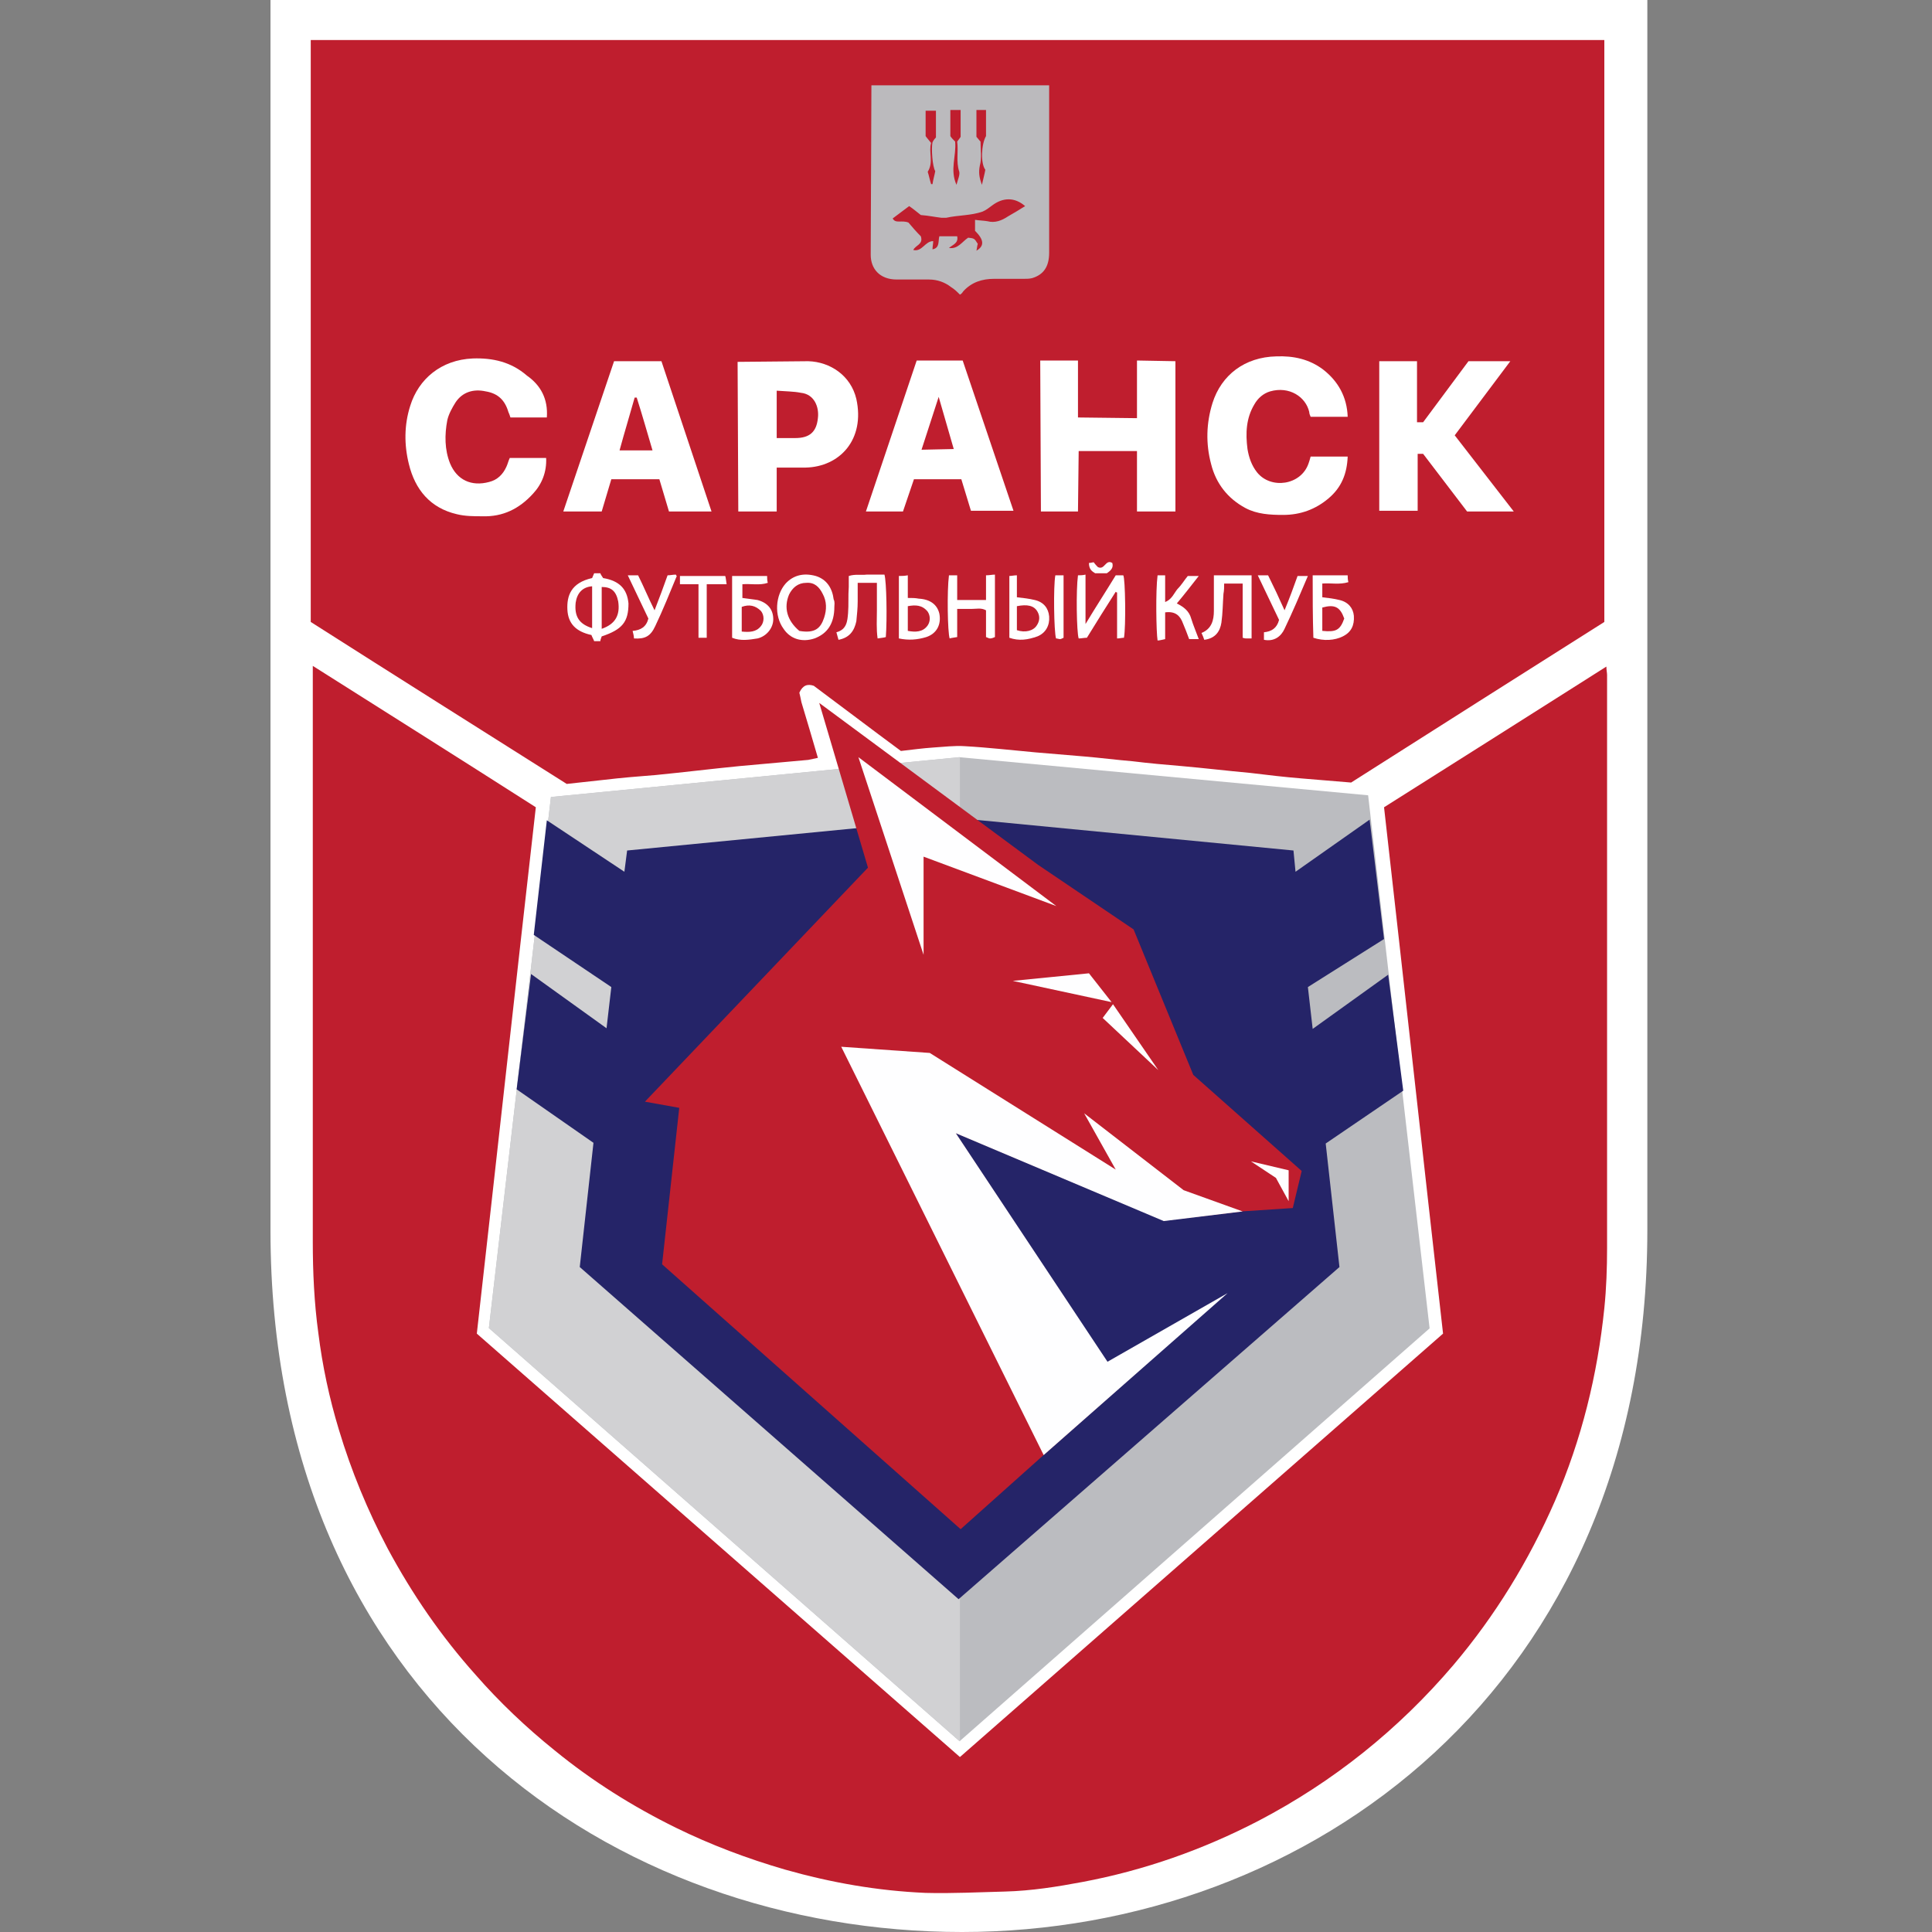 <svg width="50" height="50" viewBox="0 0 50 50" fill="none" xmlns="http://www.w3.org/2000/svg">
<rect x="0" y="0" width="50" height="50" fill="#808080" stroke="none"/>
<g clip-path="url(#clip0)">
<path d="M7 0H42.633V31.835C42.633 43.68 33.852 50 24.895 50C15.937 50 7 43.978 7 31.835V0Z" fill="white"/>
<path d="M8.095 17.233C10.031 18.458 11.949 19.666 13.867 20.892C13.352 25.42 12.855 29.949 12.34 34.514C16.496 38.154 20.67 41.813 24.843 45.472C29.017 41.813 33.173 38.172 37.346 34.514C36.831 29.967 36.334 25.438 35.819 20.892C37.737 19.684 39.638 18.476 41.573 17.251C41.573 17.34 41.591 17.411 41.591 17.464C41.591 22.401 41.591 27.356 41.591 32.294C41.591 32.809 41.573 33.341 41.52 33.856C41.343 35.579 40.934 37.249 40.241 38.847C39.566 40.392 38.696 41.813 37.613 43.092C36.192 44.761 34.505 46.111 32.569 47.123C31.13 47.869 29.621 48.402 28.022 48.704C27.365 48.828 26.69 48.935 26.015 48.953C25.323 48.97 24.648 49.006 23.955 48.988C22.712 48.935 21.504 48.722 20.314 48.384C19.338 48.1 18.396 47.745 17.491 47.301C16.372 46.75 15.324 46.093 14.347 45.294C13.619 44.708 12.926 44.051 12.305 43.34C11.417 42.346 10.671 41.263 10.031 40.072C9.516 39.096 9.09 38.066 8.77 37C8.522 36.183 8.344 35.348 8.238 34.496C8.131 33.714 8.095 32.915 8.095 32.134C8.095 27.25 8.095 22.383 8.095 17.499C8.095 17.446 8.095 17.375 8.095 17.233Z" fill="#BF1E2E"/>
<path d="M34.967 20.252C34.523 20.217 34.114 20.181 33.688 20.146C33.244 20.11 32.8 20.057 32.356 20.003C31.77 19.95 31.184 19.879 30.58 19.826C30.154 19.79 29.745 19.755 29.319 19.702C28.893 19.666 28.484 19.613 28.058 19.577C27.632 19.542 27.223 19.506 26.797 19.471C26.193 19.417 25.589 19.346 24.968 19.311C24.701 19.293 24.435 19.329 24.151 19.346C23.884 19.364 23.618 19.4 23.316 19.435C22.57 18.885 21.824 18.316 21.06 17.748C20.901 17.695 20.776 17.73 20.687 17.926C20.705 17.997 20.723 18.085 20.741 18.174C20.883 18.654 21.025 19.116 21.167 19.613C21.078 19.631 21.007 19.648 20.918 19.666C20.332 19.719 19.728 19.773 19.142 19.826C18.414 19.897 17.704 19.986 16.976 20.057C16.532 20.092 16.087 20.128 15.643 20.181C15.324 20.217 14.986 20.252 14.667 20.288C12.447 18.885 10.244 17.499 8.042 16.096C8.042 11.088 8.042 6.062 8.042 1.036C19.196 1.036 30.349 1.036 41.52 1.036C41.52 6.062 41.52 11.07 41.52 16.096C39.389 17.446 37.169 18.849 34.967 20.252Z" fill="#BF1E2E"/>
<path d="M14.258 20.626L24.825 19.596L35.407 20.582L36.998 34.378L24.834 45.063L12.652 34.37L14.258 20.626Z" fill="#BBBCC0"/>
<path d="M24.843 19.598L24.825 19.596L14.258 20.626L12.652 34.37L24.834 45.063L24.843 45.054V19.598Z" fill="#D1D1D3"/>
<path d="M36.316 28.227L34.309 29.594L34.665 32.791L24.808 41.387L15.004 32.791L15.359 29.576L13.37 28.191L13.743 25.207L15.697 26.611L15.821 25.545L13.814 24.195L14.152 21.229L16.159 22.561L16.23 22.011L24.819 21.175L33.475 22.011L33.528 22.561L35.446 21.212L35.819 24.302L33.848 25.545L33.972 26.628L35.926 25.225L36.316 28.227Z" fill="#252468"/>
<path d="M26.868 22.384L29.337 24.053L30.882 27.818L33.688 30.305L33.457 31.264L32.193 31.347L30.121 31.589L24.722 29.316L28.662 35.269L31.651 33.546L27.028 37.639L24.861 39.575L17.135 32.72L17.579 28.671L16.691 28.511L22.463 22.455L21.202 18.192L26.868 22.384Z" fill="#BF1E2E"/>
<path d="M24.843 7.625C24.772 7.554 24.701 7.483 24.612 7.429C24.453 7.305 24.257 7.234 24.044 7.234C23.76 7.234 23.511 7.234 23.209 7.234C22.762 7.234 22.534 6.95 22.534 6.595L22.552 2.208H27.152V6.541C27.152 6.897 27.01 7.11 26.708 7.199C26.637 7.216 26.566 7.216 26.495 7.216C26.246 7.216 25.98 7.216 25.731 7.216C25.412 7.216 25.145 7.305 24.932 7.536C24.896 7.589 24.879 7.607 24.843 7.625ZM25.234 5.689C25.34 5.707 25.447 5.707 25.554 5.725C25.749 5.778 25.927 5.707 26.087 5.6C26.246 5.511 26.388 5.423 26.53 5.334C26.264 5.103 25.962 5.103 25.678 5.316C25.607 5.369 25.518 5.44 25.429 5.476C25.127 5.582 24.808 5.565 24.488 5.636C24.453 5.636 24.399 5.636 24.364 5.636C24.204 5.618 24.044 5.582 23.831 5.565C23.76 5.511 23.636 5.405 23.529 5.334C23.387 5.44 23.245 5.547 23.103 5.653C23.174 5.796 23.334 5.689 23.511 5.76C23.6 5.867 23.724 6.009 23.831 6.115C23.902 6.328 23.689 6.346 23.636 6.47C23.866 6.524 23.938 6.24 24.151 6.24C24.151 6.311 24.133 6.382 24.133 6.453C24.328 6.417 24.275 6.24 24.31 6.115C24.47 6.115 24.63 6.115 24.772 6.115C24.808 6.293 24.666 6.328 24.559 6.417C24.79 6.453 24.896 6.257 25.056 6.151C25.216 6.169 25.216 6.169 25.305 6.311C25.287 6.364 25.287 6.417 25.27 6.488C25.483 6.364 25.465 6.204 25.234 5.973C25.234 5.867 25.234 5.778 25.234 5.689ZM24.754 4.783C24.79 4.641 24.843 4.535 24.826 4.446C24.737 4.179 24.808 3.931 24.772 3.664C24.808 3.611 24.843 3.576 24.861 3.54C24.861 3.291 24.861 3.06 24.861 2.847C24.772 2.847 24.683 2.847 24.595 2.847C24.595 3.06 24.595 3.291 24.595 3.522C24.63 3.576 24.666 3.611 24.719 3.664C24.754 4.037 24.577 4.393 24.754 4.783ZM24.222 3.558C24.222 3.291 24.222 3.078 24.222 2.865C24.115 2.865 24.044 2.865 23.955 2.865C23.955 3.078 23.955 3.309 23.955 3.522C23.991 3.576 24.044 3.629 24.097 3.7C24.026 3.931 24.168 4.197 24.009 4.446C24.044 4.552 24.062 4.659 24.097 4.765C24.115 4.765 24.133 4.765 24.133 4.765C24.151 4.641 24.186 4.535 24.204 4.428C24.133 4.321 24.097 3.842 24.133 3.682C24.168 3.611 24.204 3.576 24.222 3.558ZM25.27 3.54C25.305 3.576 25.34 3.629 25.376 3.664C25.376 3.877 25.412 4.091 25.358 4.286C25.323 4.464 25.34 4.588 25.412 4.783C25.447 4.623 25.483 4.499 25.5 4.393C25.376 4.233 25.394 3.735 25.518 3.522C25.518 3.291 25.518 3.078 25.518 2.847C25.429 2.847 25.358 2.847 25.27 2.847C25.27 3.078 25.27 3.291 25.27 3.54Z" fill="#BBBABD"/>
<path d="M30.42 9.348V13.237H29.425V11.674H27.916L27.898 13.237H26.939L26.921 9.33H27.898V10.804L29.425 10.822V9.33L30.42 9.348Z" fill="white"/>
<path d="M37.968 13.237L36.83 11.745H36.689V13.219H35.695V9.348H36.672V10.928H36.83L38.004 9.348H39.087L37.648 11.266L39.176 13.237H37.968Z" fill="white"/>
<path d="M34.878 10.786C34.54 10.786 34.239 10.786 33.919 10.786C33.901 10.751 33.883 10.697 33.883 10.662C33.794 10.271 33.368 9.987 32.871 10.129C32.693 10.182 32.551 10.307 32.462 10.467C32.249 10.822 32.232 11.213 32.285 11.621C32.32 11.834 32.391 12.047 32.533 12.225C32.889 12.669 33.67 12.562 33.865 11.994C33.883 11.941 33.901 11.887 33.919 11.816C34.221 11.816 34.54 11.816 34.878 11.816C34.86 12.26 34.718 12.616 34.38 12.9C34.043 13.184 33.652 13.326 33.208 13.326C32.871 13.326 32.533 13.308 32.232 13.148C31.77 12.9 31.468 12.509 31.344 12.012C31.201 11.479 31.219 10.946 31.379 10.431C31.61 9.703 32.214 9.241 33.031 9.223C33.475 9.206 33.883 9.294 34.239 9.561C34.629 9.863 34.86 10.271 34.878 10.786Z" fill="white"/>
<path d="M14.152 10.804C13.832 10.804 13.53 10.804 13.21 10.804C13.193 10.751 13.175 10.697 13.157 10.662C13.068 10.36 12.891 10.182 12.571 10.129C12.251 10.058 11.967 10.147 11.79 10.413C11.701 10.555 11.612 10.715 11.576 10.875C11.505 11.248 11.505 11.639 11.648 11.994C11.825 12.42 12.198 12.598 12.66 12.473C12.873 12.42 13.015 12.278 13.104 12.083C13.139 12.012 13.157 11.923 13.193 11.852C13.512 11.852 13.814 11.852 14.134 11.852C14.152 12.207 14.027 12.527 13.796 12.775C13.441 13.166 13.015 13.379 12.482 13.361C12.269 13.361 12.038 13.361 11.825 13.308C11.133 13.148 10.742 12.669 10.582 12.012C10.458 11.514 10.458 10.999 10.617 10.502C10.831 9.809 11.417 9.312 12.234 9.277C12.749 9.259 13.228 9.365 13.637 9.721C13.992 9.969 14.187 10.325 14.152 10.804Z" fill="white"/>
<path d="M18.414 13.237H17.313L17.064 12.402H15.821L15.572 13.237H14.578L15.892 9.348H17.118L18.414 13.237ZM16.478 10.289C16.46 10.289 16.443 10.289 16.425 10.289C16.301 10.733 16.159 11.195 16.034 11.656C16.336 11.656 16.603 11.656 16.887 11.656C16.745 11.177 16.62 10.733 16.478 10.289Z" fill="white"/>
<path d="M23.724 9.33H24.914L26.229 13.219H25.128L24.879 12.402H23.653L23.369 13.237H22.41L23.724 9.33ZM24.293 10.271C24.311 10.271 24.275 10.271 24.293 10.271L23.849 11.639L24.683 11.621L24.293 10.271Z" fill="white"/>
<path d="M20.101 12.101V13.237H19.107L19.089 9.365L20.918 9.348C21.487 9.365 22.02 9.721 22.162 10.325C22.392 11.372 21.735 12.083 20.847 12.101H20.101ZM20.101 10.111C20.101 10.36 20.101 10.555 20.101 10.751C20.101 10.946 20.101 11.141 20.101 11.337C20.279 11.337 20.439 11.337 20.581 11.337C20.954 11.337 21.131 11.177 21.167 10.822C21.203 10.538 21.078 10.2 20.723 10.165C20.545 10.129 20.332 10.129 20.101 10.111Z" fill="white"/>
<path d="M15.572 16.47C15.555 16.523 15.537 16.558 15.537 16.594C15.484 16.594 15.43 16.594 15.377 16.594C15.359 16.541 15.324 16.487 15.306 16.434C14.898 16.345 14.702 16.132 14.684 15.777C14.667 15.422 14.773 15.084 15.324 14.96C15.342 14.924 15.359 14.871 15.377 14.836C15.448 14.836 15.484 14.836 15.537 14.836C15.555 14.889 15.59 14.924 15.608 14.96C16.034 15.031 16.23 15.244 16.265 15.617C16.265 16.096 16.105 16.292 15.572 16.47ZM15.572 16.274C15.928 16.15 16.052 15.919 15.999 15.564C15.945 15.297 15.821 15.191 15.572 15.191C15.572 15.546 15.572 15.901 15.572 16.274ZM15.324 16.256C15.324 15.883 15.324 15.528 15.324 15.173C15.075 15.191 14.933 15.351 14.898 15.599C14.862 15.954 14.986 16.15 15.324 16.256Z" fill="white"/>
<path d="M28.875 14.889C28.946 14.889 29.017 14.889 29.07 14.889C29.123 14.96 29.141 16.221 29.088 16.505C29.035 16.505 28.981 16.523 28.91 16.523C28.91 16.114 28.91 15.724 28.91 15.333C28.893 15.333 28.893 15.333 28.875 15.315C28.626 15.706 28.378 16.097 28.129 16.505C28.058 16.505 27.987 16.523 27.916 16.523C27.863 16.363 27.845 15.28 27.898 14.889C27.951 14.889 28.022 14.889 28.093 14.871C28.093 15.28 28.093 15.688 28.093 16.15C28.36 15.706 28.626 15.297 28.875 14.889Z" fill="white"/>
<path d="M21.593 15.706C21.593 16.132 21.416 16.398 21.078 16.523C20.759 16.629 20.456 16.541 20.279 16.274C20.03 15.937 20.066 15.404 20.332 15.102C20.528 14.889 20.794 14.818 21.114 14.907C21.398 14.995 21.54 15.226 21.575 15.511C21.611 15.582 21.593 15.653 21.593 15.706ZM20.687 16.328C21.096 16.398 21.238 16.256 21.327 15.99C21.398 15.777 21.398 15.564 21.291 15.368C21.203 15.191 21.078 15.066 20.865 15.084C20.652 15.084 20.51 15.209 20.421 15.386C20.279 15.724 20.368 16.061 20.687 16.328Z" fill="white"/>
<path d="M18.947 16.505C18.947 15.972 18.947 15.439 18.947 14.906C19.249 14.906 19.551 14.906 19.853 14.906C19.853 14.96 19.853 15.013 19.87 15.084C19.657 15.155 19.444 15.102 19.213 15.12C19.213 15.244 19.213 15.351 19.213 15.475C19.355 15.493 19.48 15.51 19.604 15.528C19.87 15.599 20.012 15.777 20.012 16.025C20.012 16.256 19.835 16.469 19.604 16.523C19.391 16.558 19.16 16.594 18.947 16.505ZM19.196 16.345C19.391 16.363 19.569 16.363 19.693 16.203C19.782 16.096 19.782 15.919 19.693 15.812C19.551 15.67 19.391 15.635 19.196 15.706C19.196 15.919 19.196 16.114 19.196 16.345Z" fill="white"/>
<path d="M33.972 14.889C34.292 14.889 34.576 14.889 34.878 14.889C34.878 14.942 34.878 14.995 34.896 15.066C34.665 15.137 34.452 15.084 34.221 15.102C34.221 15.226 34.221 15.333 34.221 15.457C34.38 15.475 34.523 15.493 34.665 15.528C34.896 15.581 35.02 15.741 35.038 15.937C35.055 16.185 34.967 16.363 34.754 16.469C34.54 16.576 34.256 16.594 33.99 16.505C33.972 15.972 33.972 15.439 33.972 14.889ZM34.789 16.008C34.682 15.706 34.54 15.635 34.221 15.723C34.221 15.919 34.221 16.132 34.221 16.327C34.576 16.363 34.682 16.309 34.789 16.008Z" fill="white"/>
<path d="M24.559 14.889C24.63 14.889 24.683 14.889 24.772 14.889C24.772 15.102 24.772 15.315 24.772 15.528C25.039 15.528 25.27 15.528 25.518 15.528C25.518 15.315 25.518 15.12 25.518 14.889C25.607 14.889 25.678 14.871 25.749 14.871C25.749 15.422 25.749 15.954 25.749 16.487C25.714 16.505 25.66 16.523 25.625 16.523C25.589 16.523 25.572 16.505 25.518 16.487C25.518 16.256 25.518 16.026 25.518 15.795C25.394 15.724 25.27 15.759 25.145 15.759C25.039 15.759 24.914 15.759 24.772 15.759C24.772 16.008 24.772 16.239 24.772 16.487C24.683 16.505 24.63 16.505 24.577 16.523C24.524 16.363 24.506 15.297 24.559 14.889Z" fill="white"/>
<path d="M31.415 14.889C31.77 14.889 32.072 14.889 32.391 14.889C32.391 15.439 32.391 15.972 32.391 16.523C32.338 16.523 32.303 16.523 32.267 16.523C32.231 16.523 32.214 16.523 32.16 16.505C32.16 16.043 32.16 15.581 32.16 15.102C32.001 15.102 31.859 15.102 31.681 15.102C31.681 15.191 31.681 15.279 31.663 15.368C31.645 15.617 31.645 15.866 31.61 16.114C31.574 16.345 31.45 16.523 31.166 16.558C31.148 16.505 31.13 16.452 31.095 16.381C31.361 16.274 31.415 16.043 31.415 15.812C31.415 15.51 31.415 15.208 31.415 14.889Z" fill="white"/>
<path d="M21.7 16.558C21.682 16.487 21.664 16.434 21.646 16.363C21.913 16.292 21.931 16.079 21.948 15.866C21.966 15.653 21.948 15.422 21.966 15.191C21.966 15.102 21.966 15.013 21.966 14.907C22.126 14.853 22.286 14.889 22.428 14.871C22.588 14.871 22.748 14.871 22.89 14.871C22.943 15.049 22.961 16.026 22.925 16.487C22.872 16.505 22.819 16.505 22.712 16.523C22.677 16.274 22.694 16.026 22.694 15.795C22.694 15.564 22.694 15.315 22.694 15.084C22.517 15.084 22.375 15.084 22.197 15.084C22.197 15.244 22.197 15.404 22.197 15.564C22.197 15.741 22.179 15.901 22.162 16.079C22.108 16.328 21.984 16.505 21.7 16.558Z" fill="white"/>
<path d="M29.958 14.889C30.029 14.889 30.083 14.889 30.154 14.889C30.154 15.12 30.154 15.333 30.154 15.581C30.331 15.51 30.384 15.351 30.473 15.244C30.58 15.137 30.651 15.013 30.74 14.906C30.828 14.906 30.917 14.906 31.024 14.906C30.828 15.155 30.651 15.386 30.456 15.617C30.633 15.706 30.775 15.812 30.828 16.008C30.882 16.185 30.953 16.345 31.024 16.54C30.935 16.54 30.864 16.54 30.775 16.54C30.722 16.398 30.669 16.256 30.615 16.132C30.544 15.937 30.42 15.812 30.154 15.848C30.154 16.079 30.154 16.292 30.154 16.54C30.065 16.558 30.012 16.576 29.958 16.576C29.923 16.363 29.905 15.297 29.958 14.889Z" fill="white"/>
<path d="M23.263 16.523C23.263 15.972 23.263 15.457 23.263 14.906C23.334 14.906 23.405 14.906 23.494 14.889C23.494 15.084 23.494 15.262 23.494 15.475C23.6 15.475 23.689 15.475 23.778 15.493C24.08 15.51 24.257 15.652 24.311 15.883C24.364 16.168 24.239 16.398 23.973 16.487C23.742 16.558 23.511 16.576 23.263 16.523ZM23.494 16.327C23.689 16.363 23.884 16.363 24.009 16.185C24.08 16.079 24.08 15.937 24.009 15.83C23.866 15.652 23.689 15.652 23.494 15.688C23.494 15.919 23.494 16.114 23.494 16.327Z" fill="white"/>
<path d="M26.122 16.505C26.122 15.972 26.122 15.439 26.122 14.906C26.175 14.906 26.246 14.889 26.317 14.889C26.317 15.102 26.317 15.279 26.317 15.457C26.477 15.475 26.637 15.493 26.779 15.528C27.01 15.581 27.134 15.741 27.152 15.954C27.17 16.185 27.063 16.381 26.85 16.469C26.602 16.558 26.371 16.594 26.122 16.505ZM26.317 16.309C26.531 16.381 26.744 16.327 26.832 16.185C26.904 16.079 26.921 15.954 26.85 15.83C26.761 15.67 26.584 15.635 26.317 15.688C26.317 15.919 26.317 16.114 26.317 16.309Z" fill="white"/>
<path d="M16.247 14.889C16.354 14.889 16.425 14.889 16.514 14.889C16.656 15.173 16.78 15.475 16.94 15.795C17.064 15.475 17.171 15.191 17.277 14.889C17.349 14.889 17.42 14.871 17.491 14.871C17.508 14.907 17.526 14.924 17.508 14.924C17.331 15.351 17.153 15.795 16.958 16.203C16.834 16.47 16.691 16.541 16.407 16.523C16.407 16.47 16.39 16.398 16.372 16.328C16.585 16.31 16.727 16.221 16.78 16.008C16.62 15.67 16.443 15.297 16.247 14.889Z" fill="white"/>
<path d="M32.551 14.889C32.658 14.889 32.711 14.889 32.818 14.889C32.96 15.173 33.102 15.475 33.244 15.794C33.368 15.493 33.475 15.208 33.581 14.906C33.652 14.906 33.723 14.906 33.848 14.906C33.652 15.368 33.457 15.83 33.244 16.274C33.155 16.469 32.977 16.611 32.711 16.558C32.711 16.487 32.711 16.434 32.711 16.363C32.906 16.345 33.048 16.256 33.102 16.043C32.924 15.67 32.747 15.297 32.551 14.889Z" fill="white"/>
<path d="M18.805 15.12C18.61 15.12 18.45 15.12 18.29 15.12C18.29 15.599 18.29 16.043 18.29 16.505C18.219 16.505 18.148 16.505 18.077 16.505C18.077 16.043 18.077 15.599 18.077 15.12C17.917 15.12 17.757 15.12 17.597 15.12C17.597 15.031 17.597 14.978 17.597 14.906C17.988 14.906 18.379 14.906 18.769 14.906C18.787 14.96 18.787 15.013 18.805 15.12Z" fill="white"/>
<path d="M27.312 14.889C27.383 14.889 27.454 14.889 27.525 14.889C27.525 15.439 27.525 15.972 27.525 16.505C27.49 16.523 27.454 16.54 27.436 16.54C27.401 16.54 27.365 16.523 27.33 16.523C27.276 16.345 27.259 15.173 27.312 14.889Z" fill="white"/>
<path d="M28.182 14.569C28.235 14.569 28.271 14.552 28.306 14.552C28.342 14.605 28.395 14.658 28.413 14.676C28.591 14.765 28.608 14.463 28.786 14.569C28.822 14.694 28.75 14.765 28.644 14.836C28.555 14.836 28.466 14.836 28.342 14.836C28.253 14.782 28.182 14.729 28.182 14.569Z" fill="white"/>
<path d="M28.058 28.812L30.633 30.802L32.16 31.352L30.118 31.601L24.737 29.328L28.662 35.242L31.77 33.466L27.01 37.657L21.771 27.09L24.062 27.25L28.875 30.269L28.058 28.812Z" fill="#FEFEFF"/>
<path d="M27.337 23.449L23.902 22.17V24.71L22.215 19.595L27.337 23.449Z" fill="#FEFEFF"/>
<path d="M28.768 25.935L26.211 25.385L28.182 25.189L28.768 25.935Z" fill="#FEFEFF"/>
<path d="M29.976 27.694L28.537 26.344L28.804 25.989L29.976 27.694Z" fill="#FEFEFF"/>
<path d="M32.374 30.056L33.35 30.287V31.086L33.021 30.484L32.374 30.056Z" fill="#FEFEFF"/>
</g>
<defs>
<clipPath id="clip0">
<rect width="50" height="50" fill="white"/>
</clipPath>
</defs>
</svg>